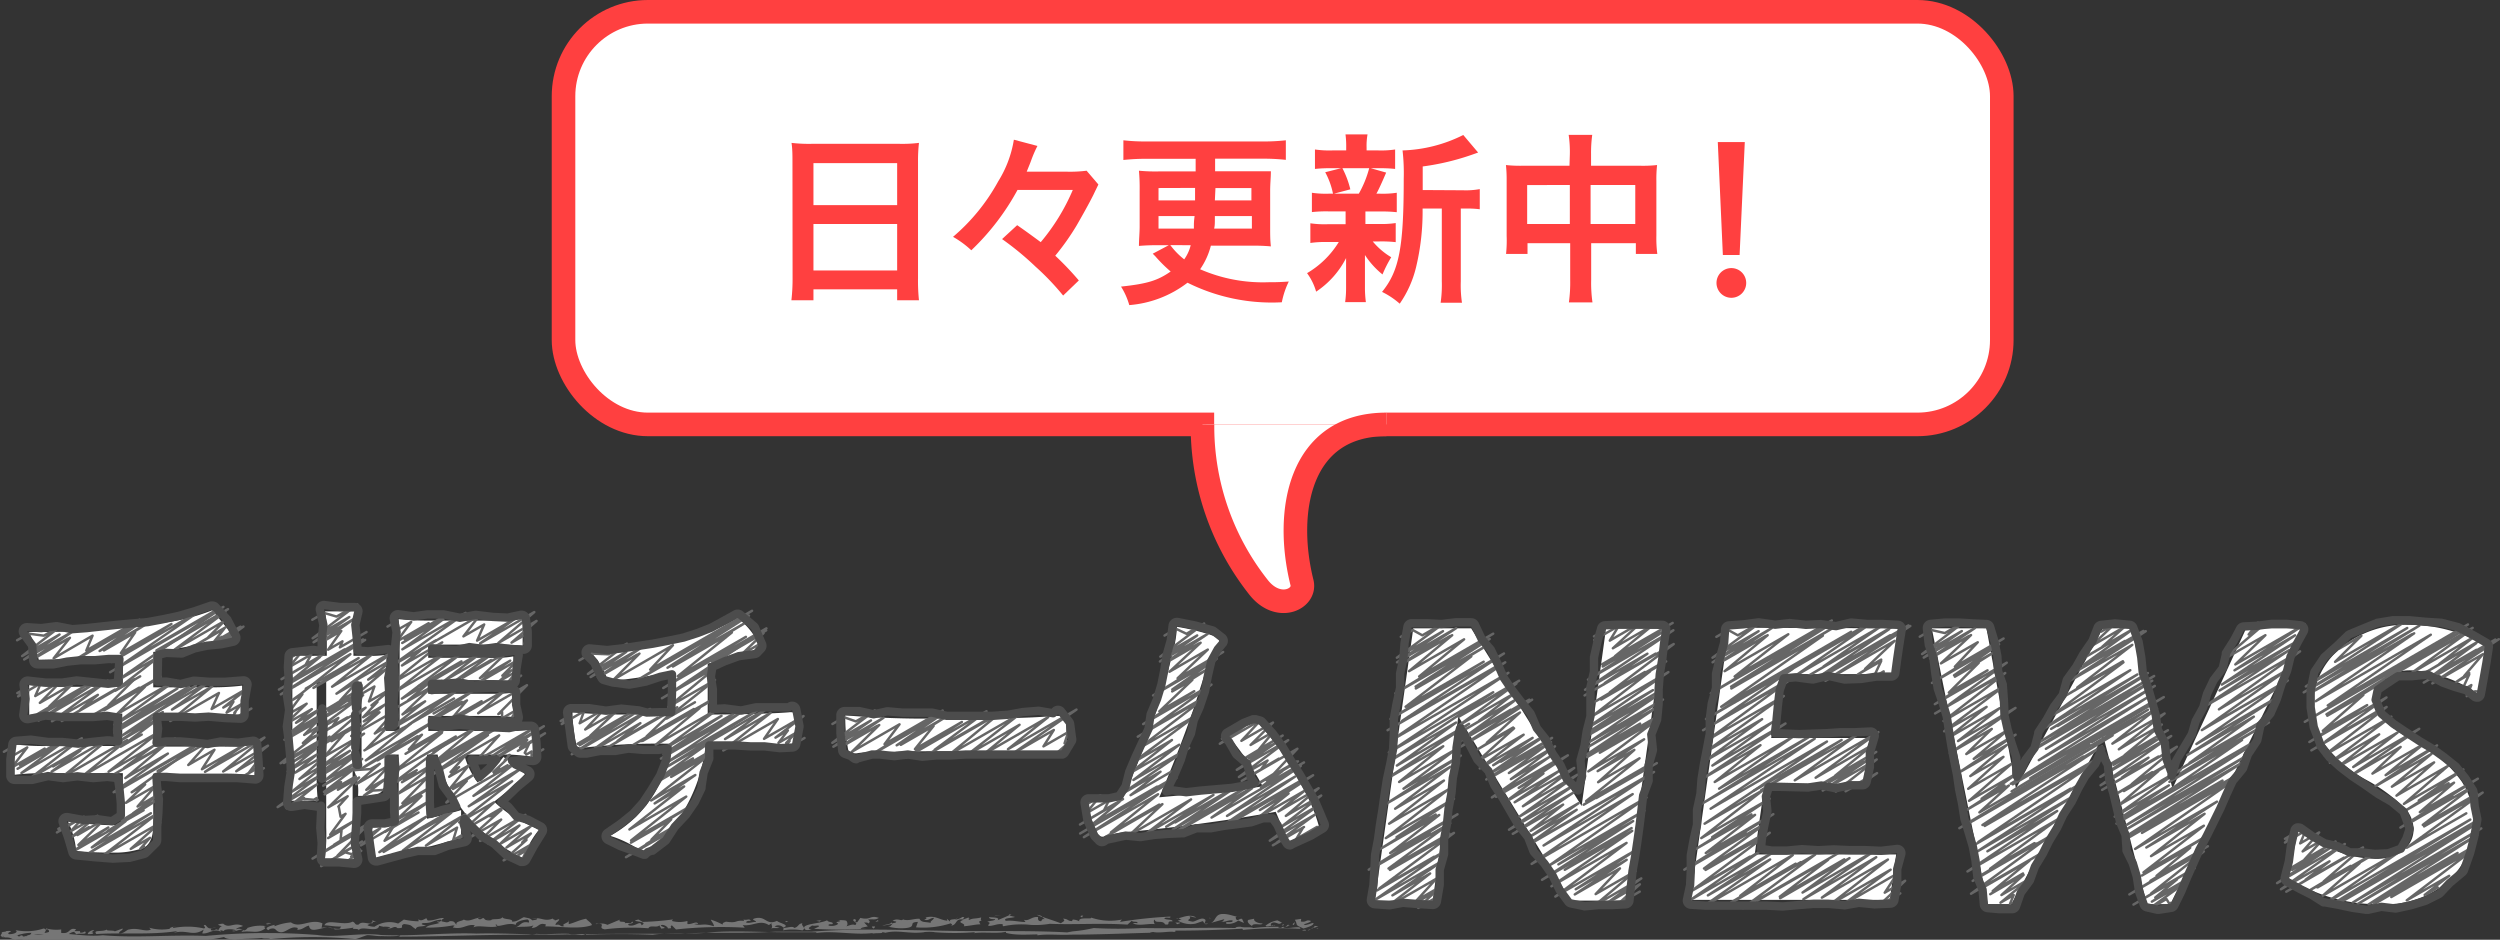<svg xmlns="http://www.w3.org/2000/svg" width="212.06" height="79.71" viewBox="0 0 212.06 79.71"><rect x="0" y="0" width="212.06" height="79.71" fill="#333333" stroke="none"/><defs><style>.cls-1,.cls-7{fill:#fff;}.cls-2,.cls-3,.cls-5{fill:none;}.cls-2{stroke:#666;stroke-width:0.21px;}.cls-2,.cls-3{stroke-linecap:round;stroke-linejoin:round;}.cls-3{stroke:#4c4c4c;stroke-width:0.71px;}.cls-4{fill:#767676;}.cls-5,.cls-7{stroke:#ff4040;stroke-width:2px;}.cls-5{stroke-miterlimit:10;}.cls-6{fill:#ff4040;}</style></defs><title>top_news_title</title><g id="レイヤー_2" data-name="レイヤー 2"><g id="レイヤー_1-2" data-name="レイヤー 1"><path class="cls-1" d="M10.42,55.56c-3.06.28-4.1.33-7.13.4a11.91,11.91,0,0,0-.83-2.35h1a69.65,69.65,0,0,0,10.33-.78A17.06,17.06,0,0,0,18,51.77L19.85,54A59,59,0,0,1,13,55.3v3h4.72a21.62,21.62,0,0,0,2.82-.14v2.54c-.76-.07-1.64-.12-2.8-.12H13v2.75h5.81a20.54,20.54,0,0,0,2.77-.14v2.58a21.54,21.54,0,0,0-2.77-.14H13V70c0,1-.31,1.71-.88,1.94a7.25,7.25,0,0,1-2.58.38c-.69,0-1.73,0-3.08-.14a7.08,7.08,0,0,0-.69-2.49A30.51,30.51,0,0,0,9.54,70c.66,0,.88-.17.88-.69V65.58H4a21.55,21.55,0,0,0-2.77.14V63.14A20.56,20.56,0,0,0,4,63.28h6.37V60.53H5.32c-1,0-2.06,0-2.84.12V58.12a21.59,21.59,0,0,0,2.82.14h5.12Z"/><path class="cls-1" d="M36.22,64v5.45c1.18-.26,1.61-.36,2.89-.73l0,2.32A48.46,48.46,0,0,1,33,72.55c-.24,0-.28,0-1.14.24l-.43-2.58a20,20,0,0,0,2.39-.26V64H32.74v1.64c0,1.47-.38,1.87-1.75,1.87-.19,0-.31,0-.62,0A4.45,4.45,0,0,0,30,65.27a2.25,2.25,0,0,0,.5,0c.14,0,.17,0,.17-.26V57.83h-.76V70.2A17.64,17.64,0,0,0,30,72.88H27.55a16,16,0,0,0,.12-2.7V57.83h-.81v7.79a19.72,19.72,0,0,0,.1,2.3H24.71a23.42,23.42,0,0,0,.09-2.44V57.62c0-.92,0-1.61,0-2.08a12.19,12.19,0,0,0,1.85.09h1.07V54.18a14.31,14.31,0,0,0-.14-2.32h2.54a14,14,0,0,0-.14,2.3v1.47H31.2a9,9,0,0,0,1.61-.09,14.87,14.87,0,0,0-.07,1.94V62H33.9V54.77a17.84,17.84,0,0,0-.09-2.25,23.07,23.07,0,0,0,2.46.12h5.5a16.71,16.71,0,0,0,2.56-.14v2.27a16.36,16.36,0,0,0-2.2-.09H36.32V55.8h5.4a8.69,8.69,0,0,0,1.82-.12v2.11c-.45,0-1.28-.1-1.85-.1H36.32v1.16H41.7a11.53,11.53,0,0,0,1.85-.1v2.08a12.36,12.36,0,0,0-1.82-.1h-5.4V62h6.87a11.2,11.2,0,0,0,2-.12v2.32A19.44,19.44,0,0,0,43.09,64H39.37a7,7,0,0,0,1.14,2.37,13.69,13.69,0,0,0,2.2-2.16l1.82,1.45A21,21,0,0,1,41.91,68a11,11,0,0,0,3.84,2.35,7.31,7.31,0,0,0-1.35,2.44A14,14,0,0,1,41,70.58,11.85,11.85,0,0,1,37.12,64Z"/><path class="cls-1" d="M57.18,60.63c0-.54,0-.88,0-1.75,0-.21,0-.85,0-1.94a51,51,0,0,1-5.24.81.54.54,0,0,1-.52-.4A9.36,9.36,0,0,0,50.69,56s-.19-.24-.57-.69a31.41,31.41,0,0,0,9.17-1.42,13.73,13.73,0,0,0,3.27-1.47,6,6,0,0,1,1.9,2.42c0,.21-.14.31-.45.36a5.79,5.79,0,0,0-1.33.31c-1.23.4-1.45.47-2.65.78,0,.92,0,1.07,0,2.32v2c3.53,0,6.14-.12,6.9-.19a.88.88,0,0,1,.24,0c.31,0,.38.24.38,1.26,0,1.52,0,1.56-.38,1.56l-1.07-.07c-1-.07-2.39-.09-6.23-.09a13.75,13.75,0,0,1-2.06,6,14.72,14.72,0,0,1-2.75,3,.63.63,0,0,1-.36.14c-.21,0-.21,0-1-.47a9.16,9.16,0,0,0-1.94-.85,9.93,9.93,0,0,0,3.79-3.67A11.79,11.79,0,0,0,57,63.09a56.7,56.7,0,0,0-7.32.31l-.43,0c-.21,0-.31-.07-.36-.24a13,13,0,0,1-.33-2.73,54.16,54.16,0,0,0,5.59.17h.66Z"/><path class="cls-1" d="M80.21,60.94c4.34,0,6.83,0,9.22-.21h.31c.71,0,.71,0,.71,1.92,0,1-.07,1.14-.47,1.14h-.1c-1.56-.07-2.44-.07-9.29-.07-2.51,0-3.77,0-5.95.09H74a6.18,6.18,0,0,0-1.33.09c-.12,0-.21,0-.26,0a.43.43,0,0,1-.47-.33,15.23,15.23,0,0,1-.24-2.89A82.87,82.87,0,0,0,80.21,60.94Z"/><path class="cls-1" d="M100.55,67.43c2.82-.24,5.17-.5,6.56-.73a25,25,0,0,0-2.63-3.93.51.51,0,0,1-.14-.33c0-.21.26-.4,1.18-.95a1.54,1.54,0,0,1,.83-.28.56.56,0,0,1,.45.19,24.81,24.81,0,0,1,3.86,5.71A13.53,13.53,0,0,1,111.85,70c0,.21-.24.43-.78.71a5.81,5.81,0,0,1-1.63.62c-.21,0-.36-.14-.47-.47a18.07,18.07,0,0,0-.76-2c-2,.36-3.46.59-4.43.73-3.29.47-4.17.59-8.29,1a5.88,5.88,0,0,0-1.73.38,1,1,0,0,1-.26,0,.49.49,0,0,1-.45-.33A8.09,8.09,0,0,1,92.26,68l.64,0c.5,0,.5,0,2.27-.12l.5-1.11a73,73,0,0,0,3.74-11.14,11.47,11.47,0,0,0,.43-2.46,19,19,0,0,1,2.87.69c.5.17.71.31.71.52s0,.19-.31.5a6,6,0,0,0-.52,1.09c-.09.21-.33,1-1.26,3.89-.71,2.13-2.08,5.69-3,7.77Z"/><path class="cls-1" d="M141.13,53.3l-3.22,23.09h-4.67L123.7,60.76l-2.17,15.63h-4.91l3.26-23.09h4.91l9.37,15.07,2.07-15.07Z"/><path class="cls-1" d="M161.06,53.3l-.54,3.88H151l-.76,5.42h8.35l-.54,3.88h-8.36l-.85,6h12l-.54,3.85H143.39l3.26-23.09Z"/><path class="cls-1" d="M195.5,53.3,184.12,76.69h-2L178.4,62.41l-7.79,14.28h-2L163.86,53.3h4.64L171,66.89l7.37-13.59h2.38l3.53,13.59,6.25-13.59Z"/><path class="cls-1" d="M210.92,54.82l-.68,4.07a11.21,11.21,0,0,0-2.87-1.46,8.8,8.8,0,0,0-2.85-.57,3.66,3.66,0,0,0-2.31.72,2.22,2.22,0,0,0-.93,1.83,2.18,2.18,0,0,0,.52,1.33,15,15,0,0,0,3.29,2.32,10.6,10.6,0,0,1,3.73,3.25,6.35,6.35,0,0,1,1,3.31,6.69,6.69,0,0,1-2.12,5.07,7.94,7.94,0,0,1-5.7,2,13.85,13.85,0,0,1-7.85-2.2l.74-4a13.58,13.58,0,0,0,3.31,1.71,9.74,9.74,0,0,0,3.21.65,3.84,3.84,0,0,0,2.41-.7,2.22,2.22,0,0,0,.91-1.84,2.73,2.73,0,0,0-.59-1.6,14,14,0,0,0-3.37-2.53A11,11,0,0,1,197.09,63a5.76,5.76,0,0,1-.88-3,6.31,6.31,0,0,1,2.31-5,8.56,8.56,0,0,1,5.8-2A12.86,12.86,0,0,1,210.92,54.82Z"/><polyline class="cls-2" points="4.95 70.31 5.41 70.05 5.87 69.94 6.13 69.8 4.83 70.61 7.12 69.28 6 70.51 8.27 69.2 6.09 70.99 7.54 70.16 6.57 70.83 8.88 69.49 6.65 71.67 9.19 70.19 5.99 72.35 10.64 69.67 7.79 71.88 12.8 68.98 7.5 72.39 13.32 69.03 8.69 72.61 13.58 69.79 11.09 72.01 12.72 71.07 11.9 72 12.22 71.81"/><polyline class="cls-2" points="13.37 65.4 17.77 62.86 15.97 64.89 18.19 63.6 17.13 65.25 20.88 63.08 17.39 65.47 22.43 62.56 18.93 65.44 22.73 63.25 20.04 65.42 22.11 64.22 21.14 65.5 22.03 64.99 20.41 65.99 22.1 65.01 22.26 65.23 22.38 65.16"/><polyline class="cls-2" points="0.33 63.77 0.98 63.4 0.94 64.19 2.31 63.4 1.01 65.1 3.79 63.5 1.69 64.88 5.24 62.83 1.82 64.94 4.89 63.17 1.49 65.21 5.04 63.16 1.82 65.57 6.94 62.62 2.59 66 7.94 62.91 4.5 65.01 6.82 63.67 4.38 65.45 9.32 62.6 5.13 66.03 10.79 62.77 7.03 65.81 13.59 62.02 9.21 65.46 13.04 63.25 10.51 65.15 14.85 62.64 9.42 65.83 14.02 63.17 10.63 66 14.24 63.92 9.64 67.2 17.08 62.9 9.81 67.18 16.76 63.16 11.17 67.2 12.31 66.54 10.68 68.1 13.21 66.64 11.67 68.41 13.87 67.14 11.28 68.99 12.76 68.13 10.34 69.58 13.64 67.67 9.14 70.48 12.18 68.73"/><polyline class="cls-2" points="13.3 60.39 17.83 57.77 14.59 60.19 17.99 58.23 14.44 61.16 18.57 58.78 17.95 60.14 21.13 58.3 18.94 60.02 19.8 59.53 19.22 60.45 20.46 59.74 19.88 60.46 19.97 60.41 19.54 61.13 21.32 60.1"/><polyline class="cls-2" points="1.47 58.79 2.29 58.32 1.54 59.07 3.46 57.96 2.99 59.04 5.21 57.76 3.38 59.62 6.14 58.03 4.18 59.93 7.85 57.82 3.2 60.56 6.79 58.48 3.74 60.46 7.7 58.17 3.27 61.12 9.14 57.73 4.41 61.18 8.3 58.94 6.82 60.18 9.75 58.49 5.24 61.16 11.41 57.6 9.19 59.84 11.81 58.33 7.78 60.73 13.55 57.41 8.71 60.26 13.64 57.41 8.84 60.25 12.29 58.26 9.89 60.6 14.91 57.7 9.7 61.48 15.05 58.4 9.86 61.81 16.03 58.24 9.7 62.15 16.62 58.15 10.28 62.44 13.81 60.4 10.16 62.86 13.52 60.92 10.24 63.34 12.02 62.31"/><polyline class="cls-2" points="13.27 55.17 19.34 51.67 13.3 55.26 19.12 51.9 14.72 55.17 19.06 52.66 17.66 54.06 19.4 53.06 15.73 55.23 19.02 53.33 18.19 54.38 18.82 54.02 18.48 54.27 20.4 53.16 17.57 54.94 20.65 53.15 18.61 54.64 19.57 54.09"/><polyline class="cls-2" points="1.45 54.31 2.43 53.75 3.72 53.92 5.25 53.04 1.88 55.65 5.05 53.82 2.05 55.94 6.19 53.55 2.61 55.99 5.75 54.18 3.19 55.69 5.93 54.1 4.55 55.84 7.85 53.92 7.32 55.18 11.84 52.57 5.84 56.3 11.97 52.77 8.45 55.22 12.57 52.84 8.82 55.17 11.46 53.65 10.25 55.4 14.54 52.93 9.46 56.15 16.92 51.84 10.57 56.23 18.24 51.8 9.34 57.02 18.95 51.48 9.89 57.76 13.59 55.63 9.78 58.59 11.89 57.37"/><polyline class="cls-2" points="30.06 65.36 30.12 65.32 31.42 65.24 32.21 64.79 30.21 66.52 33.09 64.86 31.07 67 32.79 66.01 30.87 67.49 31.63 67.06 32.48 67.01 32.99 66.71"/><polyline class="cls-2" points="31.42 70.29 31.53 70.22 31.14 70.9 32.25 70.26 30.61 71.71 33.36 70.12 32.62 71.32 36.15 69.28 32.18 72.28 37.92 68.96 32.54 72.26 38.28 68.94 34.18 72.14 39.47 69.08 36.13 71.73 38.77 70.2 38.44 71.26 39.15 70.86 38.93 71.11 39.15 70.99"/><polyline class="cls-2" points="43.12 64.09 43.23 64.03 42.81 64.5 43.02 64.38 41.85 65.48 42.36 65.19 41.91 65.58 43.06 64.91"/><polyline class="cls-2" points="38.72 64.47 42.34 62.38 40.35 64.58 45.5 61.61 41.75 64.13 46.13 61.6 41.53 64.62 44.72 62.77 44.11 63.42 46.23 62.2 43.93 63.69 44.85 63.16 44.51 63.86 44.55 63.83 44.64 64.01 45.1 63.74 45.09 64.13 46.08 63.56"/><polyline class="cls-2" points="36.76 63.77 40.44 61.65 37.18 64.36 42.01 61.57 36.29 65.15 42.11 61.79 36.55 65.16 41.39 62.36 36.42 65.85 39.48 64.09 38.22 65.49 38.94 65.07 38.1 65.89 39.76 64.93 38.16 66.89 40.14 65.74 38.42 66.93 39.59 66.25 37.86 68.07 43.78 64.66 40.16 67.51 44.3 65.12 39.76 68.39 43.44 66.27 38.95 69.76 41.9 68.06 39.28 70.44 42.49 68.58 40.02 70.02 41.43 69.21 41.59 69.24 42.54 68.69 39.98 70.97 42.51 69.52 40.72 71.33 44.56 69.12 41.42 71.55 44.06 70.02 42.41 71.59 45.04 70.07 42.96 71.89 45.03 70.7 44.3 71.46 44.66 71.25 42.72 72.98 45.24 71.52 43.94 72.55 44.69 72.11 44.36 72.78 44.44 72.72"/><polyline class="cls-2" points="32.02 64.5 35.79 62.32 34.68 63.57 38.45 61.4 34.4 63.94 37.49 62.15 33.25 65.6 38.66 62.47 33.04 66.66 35.35 65.33 34.26 66.09 35.25 65.52 34.1 66.35 36.98 64.69 33.65 67.4 36.37 65.83 34.13 68.14 36.58 66.73 33.24 68.96 35.75 67.52 33.63 69.55 36.63 67.83 32.66 70.56 35.5 68.92"/><polyline class="cls-2" points="36.78 60.52 40.31 58.48 36.42 61.12 39.17 59.53 37.06 60.88 39.61 59.41 38.35 60.92 40.85 59.48 38.6 60.99 42.92 58.5 40.56 60.5 44.7 58.12 42.27 60.57 42.59 60.39 42.59 60.93 43.83 60.21 43.46 60.8 43.55 60.75"/><polyline class="cls-2" points="35.52 58.19 39.14 56.1 36.95 57.53 39.09 56.3 35.72 58.3 40.91 55.3 37.71 57.73 42.23 55.12 38.61 57.75 41.65 55.99 39.25 57.49 43.02 55.31 40.71 57.52 43.28 56.04 40.55 57.93 43.94 55.97 42.61 57.31 43.39 56.86 42.33 57.8 43.91 56.89 42.94 58.04 44.2 57.31"/><polyline class="cls-2" points="36.71 54.5 40.66 52.22 39.31 53.98 41.07 52.97 40.47 54.34 43.76 52.44 40.73 54.57 45.32 51.92 42.27 54.54 45.51 52.67 43.39 54.51 44.89 53.65 44.46 54.61 44.81 54.41"/><polyline class="cls-2" points="32.87 53.15 33.52 52.78 33.55 53.52 34.88 52.76 33.64 54.43 36.36 52.86 34.32 54.21 37.81 52.19 34.45 54.27 37.46 52.53 34.12 54.54 37.61 52.52 34.13 55.08 39.5 51.99 33.19 56.5 36.97 54.32 34.88 55.64 35.64 55.2 34.1 56.45 37.51 54.49 33.1 58.05 37.85 55.31 33.49 58.7 39.08 55.47 34.09 59.26 36.35 57.96 34.62 59.4 37.47 57.76 33.45 60.13 36.55 58.34 34.14 60.6 36.06 59.49 33.14 61.8 38.91 58.47 33.31 61.78 38.58 58.73 34.66 61.47 38.51 59.25"/><polyline class="cls-2" points="30.23 57.68 33.62 55.73 31.23 57.65 32.81 56.73 29.55 59.5 31.76 58.23 31.3 59.5 33.36 58.31 31.51 59.83 32.02 59.54 30.8 60.84 32.68 59.75 30.86 61.19 32.19 60.42 29.79 62.43 33.54 60.27 31.79 62.22 33.05 61.49 31.05 63.55 34.21 61.73 30.91 63.65 34.86 61.37 31.03 64.5 37.26 60.9 30.55 65.27 35.41 62.46"/><polyline class="cls-2" points="25.94 58.41 30.42 55.82 26.59 58.35 31.67 55.42 28.17 58.25 33.65 55.09 28.54 58.84 30.32 57.81 28.84 59.44 30.66 58.39 27.75 60.13 29.51 59.11 27.84 60.29 30.04 59.02 26.65 61.37 30.8 58.97 26.51 62.17 28.7 60.9 28.23 61.56 29.47 60.85 26.53 62.61 31.01 60.03 27.68 62.91 29.86 61.65 27.28 63.22 30.44 61.4 28.1 62.81 30.53 61.41 28.12 62.87 29.18 62.25 27.51 64.18 30.88 62.23 26.95 65.27 29.68 63.69 27.11 65.59 29.95 63.95 26.95 65.94 30.1 64.11 27.53 66.22 30.72 64.38 27.41 66.65 30.43 64.91 27.48 67.17 28.93 66.34 27.54 67.38 30.18 65.86 28.66 66.99 30.46 65.95 27.85 68.48 29.49 67.54 28.7 68.42 28.73 68.41 28.89 69.28 29.31 69.03 28.01 70.79 30.44 69.39 27.83 71.09 28.97 70.43 28.89 71.22 30.97 70.02 28.34 71.65 29.12 71.2 26.51 72.83 30.8 70.36 28.62 72.59 30.71 71.38 27.24 73.47 29.28 72.3 29.82 72.45 30.52 72.05 29.79 72.66 30.64 72.17 29.05 73.36 29.27 73.23"/><polyline class="cls-2" points="24.94 55.52 25.83 55 24.74 55.73 25.7 55.17 24.49 56.61 26.4 55.51 25.93 56.37 27.45 55.49 23.88 57.61 27.14 55.73 24.84 57.62 29.24 55.08 24.98 57.59 30.79 54.24 23.66 58.49 30.97 54.28 23.82 58.9 29.72 55.49 25.58 58.81 25.63 58.78 24.75 59.41 25.65 58.89 24.32 60.66 26.01 59.69 24.15 61.47 26.45 60.15 25.11 61.31 27.25 60.08 25.73 61.03 26.91 60.35 24.47 62.24 27.65 60.4 24.13 62.75 27.42 60.85 24.28 62.72 26.83 61.25 25.8 62.34 27.51 61.36 25.69 63.03 26.77 62.41 23.8 64.74 27.22 62.77 24.08 64.72 27.96 62.48 24.83 64.64 26.83 63.48 24.41 65.43 26.88 64 25.04 65.54 27.87 63.91 25.4 66.08 27.82 64.68 24.73 67.17 27.37 65.64 23.55 68.46 26.89 66.53 24.6 68.37 25.79 67.68 24.31 68.56 25.7 67.76 26.62 67.84 26.87 67.69 26.85 67.9 26.95 67.84"/><polyline class="cls-2" points="26.49 52.57 27.49 51.99 28.55 52.3 30.32 51.28 26.52 54.14 29.63 52.34 26.6 54.48 30.02 52.5 27.08 54.58 28.83 53.56 27.64 54.28 28.95 53.52 27.83 55.11 29.05 54.4 28.83 54.91 31.09 53.61"/><polyline class="cls-2" points="60.21 62.9 65.16 60.04 61.5 62.69 65.36 60.47 61.35 63.66 65.98 60.99 64.81 62.67 68.16 60.74 65.78 62.57 66.83 61.96 66.03 63.02 67.48 62.18 66.68 63.03 66.98 62.85 66.36 63.68 68.24 62.6"/><polyline class="cls-2" points="47.56 61.16 48.37 60.69 47.65 61.42 49.54 60.33 49.17 61.35 51.29 60.13 49.64 61.88 52.2 60.41 50.07 62.41 53.88 60.22 48.98 63.1 52.81 60.88 49.16 63.22 53.72 60.58 48.5 63.98 55.15 60.14 49.88 63.9 54.32 61.34 52.37 62.86 55.79 60.88 50.79 63.84 57.45 59.99 54.85 62.46 58.86 60.14 53.45 63.34 60.6 59.22 54.37 62.87 60.69 59.22 54.51 62.85 59.34 60.07 55.62 63.18 61.06 60.03 56.24 63.58 61.2 60.72 56.29 63.97 62.21 60.55 56.06 64.35 62.81 60.46 56.48 64.73 64.55 60.07 56.27 65.22 60.4 62.83 56.06 65.9 58.78 64.33 55.97 66.2 59.98 63.88 56.93 65.9 60.2 64 55.23 67.9 58.98 65.74 55.53 68.15 58.03 66.71 53.39 70.36 58.21 67.57 53.53 71.29 58.55 68.39 53.52 71.48 56.93 69.51 55.26 71.22 57.92 69.69 54.82 71.59 55.84 71 53.1 72.71 57.28 70.3 55.21 71.92 56.05 71.44"/><polyline class="cls-2" points="60.39 56.13 64.99 53.47 60.52 56.15 64.77 53.7 62.91 55.51 64.61 54.53 64.08 55.15 64.37 54.98"/><polyline class="cls-2" points="49.15 56.01 50.13 55.44 51.62 55.5 53.18 54.6 49.87 57.17 53.13 55.29 50.1 57.43 54.34 54.98 50.72 57.45 54.04 55.53 51.3 57.14 54.24 55.44 52.07 57.63 57.08 54.73 55.15 56.8 63.79 51.81 53.8 57.85 63.53 52.22 56.62 56.64 63.47 52.68 57.08 56.54 62.08 53.65 57.49 57.36 63.27 54.02 56.26 58.36 65.01 53.3 57.38 58.44 60.18 56.82 56.15 59.23 60.85 56.52 56.68 59.97 60.65 57.68 56.55 60.95 58.95 59.57"/><polyline class="cls-2" points="70.61 61.41 71.6 60.84 72.6 61.19 74.21 60.26 70.6 63.01 73.88 61.11 70.69 63.34 74.95 60.88 71.21 63.41 74.41 61.57 71.79 63.11 74.58 61.5 72.27 63.76 76.3 61.44 75.03 63.12 79.96 60.27 73.52 64.26 80 60.52 76.06 63.22 80.4 60.71 76.41 63.18 79.19 61.58 77.61 63.54 81.59 61.24 76.89 64.25 83.68 60.33 79.28 63.6 84.04 60.85 78.18 64.31 84.85 60.46 80.54 64 86.52 60.55 81.99 64.07 86.48 61.48 83.44 63.98 88.91 60.83 85.5 63.55 91.31 60.19 85.78 64.01 89.39 61.92 88.51 63.31 90.61 62.1 90.3 63.05 91.16 62.56 89.61 63.9 90.28 63.51 90.07 63.72 90.29 63.59"/><polyline class="cls-2" points="103.65 62.66 105.77 61.44 103.47 63.09 106.95 61.07 105.3 62.84 107.98 61.29 106.08 63.19 108.02 62.07 106.79 63.56 108.8 62.39 105.72 64.23 107.68 63.1 105.93 64.33 108.32 62.95 104.91 65.3 109.27 62.78 105.09 65.91 107.52 64.51 107 65.21 108.48 64.35 105.33 66.24 110.05 63.51 108.05 65.63 108.22 65.53 106.54 66.58 109.99 64.59 107.39 66.15 110.1 64.58 107.43 66.19 108.78 65.41 106.96 66.77 110.61 64.67"/><polyline class="cls-2" points="92.45 67.98 93.34 67.46 92.26 68.18 93.23 67.63 92.1 69.01 94.07 67.88 93.66 68.7 95.26 67.78 91.61 69.94 94.96 68.01 92.73 69.86 98.16 66.72 92.89 69.82 99.69 65.9 91.62 70.7 99.78 65.99 91.94 71.01 98.23 67.37 94.23 70.61 98.33 68.25 93.72 71.03 98.6 68.21 95.81 70.83 101.03 67.81 97.12 70.78 102.93 67.43 98.92 70.13 104.58 66.87 99.69 69.76 104.4 67.05 99.48 70.37 106.18 66.5 99.83 70.48 106.67 66.53 100.11 70.38 106.21 66.86 102.77 69.35 110.34 64.97 104.08 69.21 109.86 65.87 103.64 70.08 110.57 66.08 104.27 69.87 111.38 65.76 106.87 68.71 109.3 67.31 106.78 69.31 110.68 67.06 108.44 68.83 111.85 66.86 109.07 69.21 112.07 67.48 108.66 70.15 111.86 68.3 107.71 71.31 111.57 69.08 108.3 71.48 110.61 70.15 107.97 71.7 110.52 70.22 109.96 71.16 111.72 70.14 110.43 71.02 111.24 70.55"/><polyline class="cls-2" points="98.78 53.91 99.76 53.34 100.64 53.76 102.14 52.89 98.42 55.7 101.55 53.9 98.39 56.11 102.44 53.77 98.75 56.27 101.69 54.58 99.31 55.98 101.84 54.52 99.2 56.98 102.45 55.1 99.89 57.53 103.75 55.3 97.81 58.99 103.2 55.88 99.44 58.48 102.7 56.6 99.43 58.65 101.14 57.67 98.34 60.34 101.3 58.63 96.97 61.42 102.76 58.07 97.78 61.68 101.56 59.49 96.51 62.49 102.19 59.21 96.58 63.5 101.53 60.64 96.04 64.72 99.41 62.77 95.8 65.61 100.03 63.17 96.14 66.16 100.87 63.44 94.98 67.45 98.44 65.46 95.9 67.45 99.36 65.45"/><polyline class="cls-2" points="135.21 53.98 136.06 53.49 135.23 54.29 137.31 53.09 136.55 54.34 139.19 52.81 136.81 54.99 140.17 53.05 136.99 55.66 141.88 52.84 135.89 56.35 140.74 53.55 135.95 56.54 141.24 53.48 134.7 57.65 141.94 53.46 134.45 58.51 139.74 55.45 136.12 57.94 140.44 55.44 134.41 58.99 141.97 54.63 136.55 58.72 139.53 57 135 59.69 141.25 56.08 135.81 59.28 141.33 56.1 135.82 59.34 139.97 56.95 135.07 60.74 141.52 57.01 134.4 61.89 140.21 58.54 134.49 62.25 140.41 58.83 134.29 62.62 140.53 59.02 134.78 62.96 141.06 59.34 134.61 63.42 140.71 59.89 134.6 63.99 139.12 61.38 134.62 64.22 140.34 60.92 135.7 63.85 140.58 61.03 134.73 65.43 139.46 62.71 135.52 65.41 138.63 63.61 135.56 66.35 139.07 64.32 134.54 67.95 140.04 64.77 134.33 68.26 138.55 65.83 135.41 67.69 140.54 64.73"/><polyline class="cls-2" points="123.89 60.61 128.86 57.74 123.73 60.8 128.63 57.98 123.76 61.52 128.5 58.78 125.47 61.13 128.79 59.22 123.44 62.36 128.4 59.49 124.65 62.22 128.15 60.2 124.81 62.18 129.72 59.35 123.56 63.05 129.96 59.35 123.94 63.32 128.93 60.44 126.12 63 128.35 61.71 125.34 63.56 128.43 61.78 125.37 64.55 129.24 62.32 125.52 65.18 130 62.59 126.66 64.91 130.99 62.41 127.31 64.61 130.68 62.66 126.26 65.69 131.65 62.59 126.07 66.12 131.56 62.95 126.24 66.08 130.99 63.34 127.99 65.57 131.9 63.31 128.16 66.09 131.44 64.2 126.55 67.64 132.18 64.4 126.9 67.59 132.99 64.07 128.82 66.83 130.92 65.61 127.63 68.06 132.32 65.35 128.48 68.05 133.53 65.14 129.18 68.39 133.81 65.71 128.86 69.28 133.69 66.49 128 70.38 133.48 67.22 128.65 70.52 132.59 68.25 128.32 70.73 132.5 68.32 129.83 70.48 133.9 68.13 129.75 70.99 133.74 68.69 129.69 71.6 140.3 65.48 129.8 71.59 140.03 65.68 130.93 71.72 138.49 67.36 129.92 73.28 139.66 67.65 131.4 73.42 139.48 68.76 132.19 73.32 138.53 69.65 130.8 74.63 138.4 70.24 132.73 73.78 138.45 70.48 131.6 75.18 137.97 71.5 131.93 76.05 138.84 72.06 133.66 75.43 137.98 72.93 133.58 75.87 137.41 73.66 135.35 75.84 138.73 73.89 135.28 76.79 139.22 74.51 136.21 76.67 139.1 75.01 137.2 76.72 139.09 75.63"/><polyline class="cls-2" points="118.82 54.02 119.83 53.44 120.65 53.89 122.64 52.74 118.49 55.79 122.4 53.54 118.5 56.18 123.52 53.28 118.92 56.31 123 53.95 119.48 56.01 123.18 53.88 119.52 56.93 124.19 54.23 120.38 57.38 126.66 53.75 118.36 58.81 126.36 54.2 120.08 58.24 126.22 54.7 120.1 58.4 124.8 55.68 119.23 59.95 125.85 56.13 117.95 60.99 127.57 55.43 118.94 61.14 126.97 56.5 117.7 61.94 127.68 56.18 118.07 62.77 127.95 57.07 117.81 63.83 126.66 58.72 117.84 64.57 123.51 61.29 118.49 64.94 124.61 61.4 117.59 66.08 122.42 63.3 118.68 66.33 123.48 63.56 119.05 66.9 123.91 64.09 117.57 68.19 123.03 65.04 118.34 68.6 122.48 66.21 117.83 69.87 122.83 66.98 117.55 71.09 123.33 67.75 118.46 71.01 121.78 69.09 117.03 72.04 122.08 69.13 117.92 72.36 123.63 69.07 116.1 73.77 121.38 70.72 116.65 73.51 123.01 69.83 117.78 73.67 122.93 70.7 117.9 73.79 123.33 70.65 117.01 75.35 121.65 72.67 116.8 75.53 122.47 72.25 116.6 76.35 122.48 72.95 118.11 75.95 121.31 74.09 117.58 76.99 121.83 74.54 120.17 76.37 121.65 75.52 120.09 76.53 120.64 76.21 119.66 76.83 121.76 75.62 120.3 77.01 121.83 76.13"/><polyline class="cls-2" points="148.77 67.07 156.21 62.77 149.39 67.03 157.45 62.37 152.24 66.19 159.33 62.1 154.01 65.97 158.91 63.14 155.66 65.8 159.15 63.78 154.66 66.43 157.99 64.51 155.13 66.38 158.48 64.44 154.61 67.06 159.19 64.42 155.72 67.14 156.99 66.41 157.57 66.46 158.09 66.17 156.55 67.12 159.22 65.58 157.94 66.46 158.06 66.4"/><polyline class="cls-2" points="151.27 57.08 158.79 52.73 151.23 57.2 158.68 52.89 152.21 57.37 159.5 53.16 154.68 56.53 160.54 53.15 152.71 57.72 160.23 53.38 154.65 57.17 160.34 53.88 154.89 57.09 161.88 53.05 153.82 57.84 162.04 53.1 154.84 57.75 160.71 54.36 158.21 56.73 159.57 55.95 157.59 57.21 159.57 56.07 158.92 57.45 159.78 56.95 159.73 57.55 160.14 57.31"/><polyline class="cls-2" points="145.59 54.02 146.6 53.44 147.41 53.89 149.4 52.74 145.26 55.79 149.17 53.54 145.27 56.18 150.28 53.28 145.68 56.31 149.77 53.95 146.25 56.01 149.94 53.88 146.29 56.93 151.69 53.8 147.14 57.38 155.38 52.63 145.12 58.81 155.42 52.87 146.84 58.24 155.83 53.06 146.86 58.4 154.62 53.92 146 59.95 157.02 53.59 144.71 60.99 152.04 56.75 145.71 61.14 151.01 58.07 144.46 61.94 151.67 57.78 144.83 62.77 151.31 59.04 144.58 63.83 149.47 61 144.6 64.57 150.34 61.26 145.25 64.94 151.45 61.37 144.36 66.08 149.33 63.21 145.45 66.33 152.06 62.51 145.82 66.9 153.97 62.19 144.34 68.19 153.93 62.66 145.1 68.6 154.97 62.9 144.59 69.87 149.62 66.97 144.31 71.09 150.11 67.75 145.23 71.01 148.56 69.08 143.8 72.04 148.87 69.12 144.69 72.36 150.42 69.06 142.87 73.77 148.16 70.71 143.42 73.51 149.8 69.82 144.54 73.67 149.72 70.69 144.67 73.79 150.12 70.64 143.78 75.35 148.44 72.66 143.57 75.53 149.26 72.24 143.37 76.35 150.44 72.27 144.87 75.95 150.15 72.9 144.33 77 152.07 72.53 147.62 75.98 152.32 73.26 146.83 76.55 152.75 73.13 146.4 76.85 153.98 72.48 147.84 77.03 155.89 72.39 149.07 76.39 155.07 72.93 150.97 76.06 156.44 72.89 151 76.19 156.88 72.79 152.9 75.71 158.94 72.22 152.97 76.28 159.15 72.71 154.54 76.14 160.14 72.91 155.24 76.73 160.37 73.77 156.2 76.83 160.93 74.1 159.87 75.72 161.6 74.71 159.34 76.85 161.19 75.78"/><polyline class="cls-2" points="190.74 53.27 191.53 52.82 190.74 53.82 191.68 53.27 188.49 56 192.16 53.88 189.61 56.36 195.5 52.96 189.54 56.86 194.68 53.89 188.46 58.07 194.93 54.34 188.27 58.57 194.18 55.15 186.81 60.04 195.1 55.25 188.22 60.17 193.97 56.84 186.91 61.83 193.45 58.05 186.77 61.93 194.06 57.72 186.31 63.11 193.37 59.03 185.53 64.05 191.18 60.79 185.72 64.71 192.47 60.82 185.11 65.13 192.52 60.85 184.91 65.64 192.46 61.28 184.02 66.32 190.18 62.77 183.72 67.24 190.81 63.15"/><polyline class="cls-2" points="177.42 62.96 182.2 60.2 177.55 63.21 182.96 60.09 179.18 63.08 183.61 60.52 179.73 63.56 183.37 61.46 180.21 64.06 183.89 61.94 179.12 64.74 182.75 62.65 179.27 64.88 183.33 62.53 178.16 65.9 184.17 62.43 178.18 66.61 182.24 64.27 180 65.95 183.09 64.17 178.31 67 184.65 63.34 180.82 66.51 182.56 65.5 179.29 67.47 184.32 64.57 180.13 67.05 184.42 64.57 180.16 67.1 183.08 65.41 179.76 68.28 185 65.26 179.38 69.27 183.97 66.62 179.63 69.54 184.33 66.83 179.53 69.86 190.74 63.38 180.24 70.06 190.94 63.89 180.21 70.44 190.41 64.56 180.41 70.89 188.52 66.21 180.52 71.07 189.61 65.82 181.69 70.65 189.71 66.02 181.11 72.01 188.05 68 182.06 71.89 187 69.03 182.46 72.62 186.94 70.04 181.82 74 187.38 70.79 181.68 74.27 185.78 71.91 182.93 74.29 187.28 71.78 182.41 74.71 185.35 73.01 180.62 75.87 186.94 72.22 182.48 75.77 186.16 73.64 180.97 76.73 184.66 74.6 182.82 76.13 185.55 74.56 182.53 76.48 185.51 74.77 182.17 77.18 183.77 76.26 184.01 76.66 184.16 76.58"/><polyline class="cls-2" points="178.52 53.32 179.48 52.76 178.23 53.58 179.38 52.92 177.35 54.83 180.21 53.17 178.32 54.86 181.03 53.3 176.22 56.12 180.63 53.58 176.74 56.39 180.24 54.37 176.83 56.39 181.81 53.52 175.4 57.36 182.01 53.54 175.17 57.98 180.87 54.7 176.2 58.32 180.07 56.09 175.28 58.97 180.12 56.18 174.06 60.69 180.7 56.85 173.33 61.82 181.3 57.21 173.98 61.83 182.19 57.09 174.54 61.58 181.87 57.35 172.9 63.01 182.72 57.34 172.31 63.66 182.56 57.74 172.41 63.67 181.98 58.14 173.54 63.52 182.78 58.18 172.94 64.48 182.17 59.15 170.56 66.48 182.76 59.43 170.73 66.53 183.54 59.13 172.22 66.01 177.23 63.12 170.63 67.13 178.22 62.75"/><polyline class="cls-2" points="162.84 54.01 163.83 53.44 164.97 53.7 166.64 52.73 163.04 55.48 166.41 53.53 163.18 55.78 167.53 53.27 163.72 55.85 167.02 53.94 164.29 55.54 167.19 53.87 164.64 56.27 167.76 54.48 165.82 56.55 169.95 54.16 163.88 57.93 169.57 54.65 165.75 57.28 169.31 55.22 165.82 57.4 167.84 56.23 165.31 58.75 168.59 56.86 164.12 59.73 170.22 56.21 165.36 59.74 169.41 57.4 164.14 60.52 170.09 57.09 164.86 61.16 170.06 58.15 164.91 62.03 168.51 59.96 165.19 62.63 169.62 60.07 166.09 62.86 170.96 60.05 165.4 63.88 168.95 61.83 166.79 63.96 170.29 61.94 167.42 64.37 170.97 62.32 166.09 65.58 170.23 63.19 167.13 65.83 169.94 64.2 166.95 66.91 170.61 64.8 167.02 67.93 171.44 65.38 168.09 67.75 170.03 66.63 166.73 68.75 170.4 66.63 167.9 68.91 179.2 62.38 166.2 70.25 176.72 64.17 166.76 69.97 178.31 63.31 168.16 69.98 177.7 64.47 168.35 70.06 177.99 64.49 167.81 71.42 175.63 66.9 167.62 71.59 176.42 66.51 167.65 72.27 175.97 67.47 168.58 72.21 174.5 68.79 166.89 73.92 174.54 69.5 168.81 73.69 172.57 71.52 167.84 74.36 172.72 71.55 167.33 74.72 173.8 70.98 167.19 75.81 173.15 72.37 168.32 75.22 172.15 73.01 169.03 75.58 171.6 74.09 168.82 75.85 171.65 74.21 169.77 75.92 172.16 74.54 169.69 76.57 170.81 75.92 170.5 76.66 170.66 76.57"/><polyline class="cls-2" points="193.82 71.15 194.61 70.69 193.82 71.47 195.57 70.46 195.11 71.54 196.72 70.61 195.32 72.22 196.99 71.25 195.47 72.91 198.11 71.38 194.36 73.6 197.01 72.08 194.42 73.79 197.76 71.86 193.15 74.91 198.9 71.59 193.48 75.43 197.6 73.06 195.57 74.62 198.82 72.75 193.93 75.64 200.44 71.88 197.1 74.77 199.39 73.45 195.63 75.69 201.24 72.46 196.51 75.25 201.42 72.42 196.59 75.27 200.16 73.21 197.01 75.99 203.72 72.11 197.35 76.56 209.54 69.52 197.99 76.6 209.81 69.78 198.12 76.78 209.93 69.96 199.57 76.56 210.47 70.27 199.99 76.68 210.13 70.83 200.92 76.71 208.46 72.35 201.35 76.71 209.58 71.95 202.84 76.09 209.72 72.12 204.15 76.37 207.75 74.29 205.67 75.91 206.78 75.28 205.81 75.87 206.54 75.44"/><polyline class="cls-2" points="203.43 56.9 209.74 53.26 203.44 56.99 209.57 53.45 204.6 57.06 209.81 54.05 206.91 56.32 210.39 54.31 204.92 57.52 210.03 54.57 206.54 57.15 210.06 55.12 206.74 57.09 211.66 54.25 205.59 57.9 211.96 54.22 206.32 57.97 210.61 55.49 209.02 57.34 209.45 57.09 208.31 57.87 209.45 57.21 208.81 58.59 209.63 58.11 209.24 59.05 209.94 58.64 210.49 58.67 210.69 58.55"/><polyline class="cls-2" points="198.44 55.01 200.3 53.93 198.07 56.14 204.28 52.55 195.59 58.23 204.19 53.27 195.41 58.73 205.22 53.07 195.82 58.86 204.61 53.79 196.39 58.56 204.78 53.72 196.43 59.48 206.19 53.84 197.45 59.84 209.34 52.97 195.5 61.23 209.23 53.3 197.34 60.59 202.25 57.76 197.41 60.71 200.47 58.95 197.03 61.99 200.79 59.81 195.89 62.94 202.43 59.16 197.26 62.88 201.74 60.29 196.06 63.65 202.44 59.97 197.17 64.06 202.84 60.79 197.63 64.7 201.81 62.29 198.3 65.07 203.38 62.13 199.61 65.06 205.21 61.82 199.31 65.86 203.63 63.36 201.24 65.62 205.54 63.14 202.36 65.75 206.72 63.23 201.31 66.8 206.26 63.94 202.89 66.73 206.47 64.67 203.28 67.49 207.66 64.96 203.91 68.19 208.95 65.27 205.17 67.9 207.7 66.44 203.9 68.84 208.16 66.39 205.26 68.89 210.18 66.05 203.61 70.2 208.1 67.6 204.18 69.93 209.76 66.7 205.51 69.97 210.09 67.33 205.62 70.1 210.59 67.23 204.15 71.91 209.2 68.99"/><path class="cls-3" d="M8,72.71l-1.54-.15a.35.35,0,0,1-.31-.25l-.36-1.23-.46-1.3a.35.35,0,0,1,.33-.47h.06l1.38.25,1.2-.07,1.19.17.76-.49,0-1.05-.12-1.24L10,66,9.1,65.9,7.91,66l-1.35-.15L5.34,66l-1.27-.17-1.32.32-1.52,0a.35.35,0,0,1-.35-.35V64.43l.17-1.29a.35.35,0,0,1,.32-.3l1.25-.1,1.46.2H5.32l1.31.14,1.19-.15,1.28-.13.92.08-.09-.95L10,60.86l-.92-.14-1.19.1-1.29,0-1.28,0-1.46-.12L2.39,61H2.33a.35.35,0,0,1-.35-.4l.18-1.32L2,58.12a.35.35,0,0,1,.35-.39l1.54.17,1.39,0,1.22-.18L9.17,58,10,57.9l.13-2-.94,0L8.06,56,6.86,56l-1.16.12-1.15.23-1.38,0a.35.35,0,0,1-.35-.33l-.09-1.27L2,53.75a.35.35,0,0,1,.29-.55l1.2.08,1.27-.16h.07l1.3.25,1.21-.09,1.28-.14L9.93,53l1.29-.12,1.3-.11,1.24-.23,1.41-.3,1.37-.4,1.36-.47.12,0a.35.35,0,0,1,.26.11l1,1.07L20,53.92a.35.35,0,0,1-.24.52l-1,.21-1.2.12L16.5,55l-1.06.43-.13,0-1.21-.05-.69.17-.05,2.27.77,0,1.18.2,1.11-.28h.09l1.21.09h1.39l1.53-.12a.35.35,0,0,1,.35.42l-.24,1.31v1.17a.35.35,0,0,1-.35.35l-1.29-.05-1.42-.12-1.13.07-1.22-.06-1.15,0-.89,0,.11,1L13.28,63l.81-.11,1.22,0,1.18.1,1.12.12,1.11-.21L20.2,63l1.27-.17a.35.35,0,0,1,.35.33l.1,1.26L22,65.74a.35.35,0,0,1-.35.38L20.15,66l-1.37,0-1.16,0H16.46L15.3,66l-1.19-.1-.84,0,.05.82.16,1.08-.05,1.19-.1,1.13v1.14a.35.35,0,0,1-.1.25l-.84.83a.35.35,0,0,1-.14.09L11,72.76l-1.43.07Z"/><path class="cls-3" d="M28.76,73.15H27.57a.35.35,0,0,1-.35-.37l.07-1.26-.12-1.3.06-1.28v-.6h0a.35.35,0,0,1-.23.09h0l-1.17-.16-1.07.17h-.05a.35.35,0,0,1-.35-.38l.11-1.36.2-1.25-.05-1.24-.12-1.29-.17-1.29.2-1.41L24.34,59l.15-1.39-.07-1,.06-.95a.35.35,0,0,1,.31-.33l1.78-.2.72.09v-1L27.43,53l-.29-1.25a.35.35,0,0,1,.34-.43l1.35.17h1.22a.35.35,0,0,1,.34.44L30.14,53l.12,1.1.08,1.09.88.06,1.69-.19a.35.35,0,0,1,.35.39l-.13,1.07-.2,1L33,58.56l0,1.14,0,1.13-.06.81.45-.09.11-.83-.13-1.11.11-1.27V57.17L33.39,56l.25-2.37-.23-1.11a.35.35,0,0,1,.35-.42l1.32.18,1.14-.16,1.42,0,1.37.28,1.31-.24h.06l1.42.17,1.27.06,1.11-.24h.07a.35.35,0,0,1,.35.3l.16,1.11,0,1.21a.35.35,0,0,1-.35.34l-1.16-.06-1.14-.16L41,55.05l-1.18-.16-1.1.25-1.26-.05L36.67,55l0,.35,1,0,1.33,0,1.37,0,1.37.12,1.9-.27h0a.35.35,0,0,1,.35.41l-.18,1.12-.06,1a.35.35,0,0,1-.35.33l-1.77,0-1.35.08h-.08L39,57.89,37.7,58H36.63l0,.54,1-.14,1.39,0,1.36,0,1.32-.07,1.75.1a.35.35,0,0,1,.33.35v1l.22,1a.35.35,0,0,1-.35.42l-1.94,0H40.37L39,60.94l-1.28.28h-.08l-1-.13,0,.44,1,.1L39,61.48l1.45.12,1.37.1,1.37.06.92-.2.92,0a.35.35,0,0,1,.35.32L45.51,63l.06,1.18a.35.35,0,0,1-.35.37l-1.1-.08-.68.07.29.31,1.06.5a.35.35,0,0,1,.07.59l-1,.83-.82.8-.51.46.52.34.08.07.68.82,1,.28,1.06.56a.35.35,0,0,1,.13.5l-.73,1.18-.63,1.15a.35.35,0,0,1-.31.18l-.14,0L43,72.56l-.1-.07-1-.93-1.11-.66-1-1-.39-.43-.08.39L39.66,71a.35.35,0,0,1-.27.44l-1.39.3-1.14.44-.13,0h-1.3l-1.16.27L32,73.07H31.9a.35.35,0,0,1-.35-.3l-.18-1.25-.17-1.27a.35.35,0,0,1,.35-.4h1.07l.87-.17-.06-.89v-1.2l-.11-1.15a.33.33,0,0,1,0-.1l.23-1.13-.08-.83-.51,0,0,1.33-.13,1.59a.35.35,0,0,1-.3.32l-2.24.34,0,1-.2,2.56.29,1.32a.35.35,0,0,1-.34.43Zm7.7-7.76v1.36l0,1.37.05.92,1.06-.35,1.13-.26-.35-.73-.74-1a.34.34,0,0,1-.06-.13l-.31-1.26-.38-.89-.37-.06Zm-9.19-4.94.09,1.25,0,1.33-.07,1.31-.06,1.3.06.41v-.8l0-1.24.1-1.26.06-1.22-.11-1.19,0-.25Zm13,4.61.37.87.85-.75.61-.74-.28,0-1.19.06L40,64.42ZM30.14,64l.13.87h.11l-.24-1Zm0-2.47,0,1.2,0,.69.06-.82,0-1.19-.07-.8Zm0-2.46.06,1L30.42,59v-.82h-.19Z"/><path class="cls-3" d="M54.72,72.5l-.12,0-1-.38-1-.36-1.05-.52a.35.35,0,0,1,0-.61l1.14-.79,1-.81.85-.94L55.26,67,56,65.77l.52-1.33.11-.94-.78.11-1.28,0L53.3,63.5l-1.13.2-1.29,0-1.12.22-.51,0a.35.35,0,0,1-.23-.08l-.4-.34a.35.35,0,0,1-.12-.22l-.18-1.36-.21-1.45a.35.35,0,0,1,.35-.4l1.51,0,1.43.21,1.31-.17,1.48.15.67.18L56,60.41h.93L57,58.86v-1l0-.66-1,.21-1.24.41-1.35.25h-.06l-1.38-.18-.73-.2a.35.35,0,0,1-.23-.21L50.4,56.2l-.66-.65A.35.35,0,0,1,50,55l1.5.14L52.76,55l2.62-.4,1.3-.25,1.3-.27,1.24-.4,1.1-.43,1-.55,1.05-.58a.35.35,0,0,1,.4,0l1.19,1a.35.35,0,0,1,.09.13l.59,1.39a.35.35,0,0,1-.07.38l-.33.35a.36.36,0,0,1-.21.11l-1.37.18-1.23.45-1,.46-.13.82.17,1.11,0,1.06,0,.58,1-.05,1.39.18L64.11,60l1.48,0,1.27,0,.17-.09a.35.35,0,0,1,.51.25l.27,1.39a.36.36,0,0,1,0,.13l-.27,1.44a.35.35,0,0,1-.33.29l-1.07.05-1.3-.15-1.19,0-1.28-.08-1.21,0-1,0,0,1a.36.36,0,0,1,0,.12l-.48,1.2-.18,1.21a.36.36,0,0,1,0,.1l-.56,1.16-.76,1.11-.94,1-.72,1.11a.36.36,0,0,1-.08.09l-1.09.83-.09,0-.31.12Z"/><path class="cls-3" d="M72.64,64.4a.35.35,0,0,1-.21-.07l-.28-.21-.49-.18a.35.35,0,0,1-.22-.29l-.15-1.46,0-1.51a.35.35,0,0,1,.35-.36l1.26,0,1.2.27,1.15-.25h.07l1.25.11,1.21,0L79,60.45h.08l1.23.27,1.24,0h1.33l1.32,0,1.29-.09,1.27-.23,1.34-.11,1.23.21.17-.18a.35.35,0,0,1,.26-.11h0a.35.35,0,0,1,.26.14l.68.88a.35.35,0,0,1,.07.17l.16,1.21a.35.35,0,0,1,0,.23l-.6,1a.35.35,0,0,1-.21.16l-.17,0H88.56L85.9,64l-1.33,0L81.93,64l-1.33.08H79.39l-1.15.11L77,64l-1.13.14L74.61,64l-.63,0-1.24.33Z"/><path class="cls-3" d="M109.43,71.71a.35.35,0,0,1-.29-.16L108.8,71l-.43-1-.42-.59-.82,0-1,.34-1.18.16-1.11.14-1.16.21-1.21,0-1.08.42-.11,0-1.19.05-1.18.09L96.75,71h-.06l-1.2-.12-1.63.35-.15.11a.35.35,0,0,1-.47,0l-.36-.37a.35.35,0,0,1-.07-.1l-.57-1.3L92,68.13a.35.35,0,0,1,.35-.41l1.72,0,.87-.2.54-.83.31-1.23.53-1.25,1.1-2.39.18-1.22.54-1.29.37-1.22.25-1.25.2-1.28.35-1.24.16-1.25a.35.35,0,0,1,.35-.31h.07l1.5.3,1.45.41a.36.36,0,0,1,.12.06l.73.57a.35.35,0,0,1,0,.51l-.39.46-.55,1-.29,1.24-.25,1.33L101.75,60l-.5,1.11-.23,1.1-.54,1.16-.33,1.1-.48,1.14-.74,1.52.42-.09h.12l1.15.16,1.23-.14,2.65-.23,1.27-.23.66-.18-.34-.48a.36.36,0,0,1,0-.1l-.33-1.08-.85-.73a.36.36,0,0,1-.08-.1l-.58-1-.24-.26a.35.35,0,0,1,.09-.54l1.39-.81.8-.31.13,0h.09l.39.11a.36.36,0,0,1,.17.11l.9,1,.83,1.13.73,1.2.74,1.16.7,1.21.53.92.43,1,.42,1a.35.35,0,0,1-.14.43l-1,.6-1.62.74A.35.35,0,0,1,109.43,71.71Z"/><path class="cls-3" d="M134.35,76.86l-1.11-.23a.35.35,0,0,1-.21-.14l-.74-1-.6-1.24-.69-1-.86-.95a.33.33,0,0,1-.07-.11L129.61,71l-.8-1-1.34-2.31-.71-1.07-.51-1.23-.89-.91-.06-.08-.61-1.17-.64-1.13-.2-.32-.11.38-.19,1.26-.05,1.28L123.23,66l-.11,1.27-.25,1.33-.13,1.28-.25,1.32v1.26l-.37,1.32,0,1.28-.24,1.41a.35.35,0,0,1-.35.29l-1.29-.08L119,76.58l-1.13.21-1.26-.09a.35.35,0,0,1-.32-.41l.21-1.22.08-1.26.06-1.29.25-1.32.17-1.26.21-1.29.18-1.28.2-1.29.28-1.29.24-1.26.06-1.25,0-1.29.24-1.34.29-1.28V57.14l.29-1.34.09-1.25.25-1.39a.35.35,0,0,1,.35-.29l1.31,0,1.23.06,1.17-.14h1.34a.35.35,0,0,1,.32.2l.57,1.21.77.9.59,1.22.52,1.18.68,1,.76,1,.81,1,.05.09.5,1.18.74.92.58,1.22.69,1,.53,1.17.89.87a.34.34,0,0,1,.07.1v0l.34-1.22-.13-1.23a.34.34,0,0,1,0-.13l.34-1.23.18-1.21.32-1.27v-1.2l0-1.28.3-1.31,0-1.21.29-1.31.32-1.15a.35.35,0,0,1,.32-.26l1.11-.05,1.23,0,1.23,0L141,53a.35.35,0,0,1,.33.41l-.18,1.18L141,55.9l-.21,1.28-.1,1.27,0,1.27-.13,1.33-.49,1.25.13,1.24a.34.34,0,0,1,0,.13l-.36,1.25,0,1.21a.34.34,0,0,1,0,.11l-.46,1.24-.14,1.2L139.08,70l-.18,1.3-.19,1.28-.23,1.29-.14,1.27-.12,1.25a.35.35,0,0,1-.33.32l-1.12.06h-1.19l-1.17.11Z"/><path class="cls-3" d="M149.88,76.82H148.6l-1.31,0H146l-1.31,0-1.27-.08a.35.35,0,0,1-.26-.14.35.35,0,0,1-.06-.29l.26-1.22.06-1.24,0-1.29.24-1.33.29-1.28V68.68l.29-1.34.09-1.24.21-1.31.25-1.28.24-1.27,0-1.25.17-1.32.36-1.31V57.14l.33-1.35.36-1.27.08-1.15a.35.35,0,0,1,.33-.32l1.23-.09,1.28-.17,1.41.2,1.22-.14,1.38.15,1.25-.06,1.31.17,1.25-.3h.08l1.34.12h1.29L161,53a.35.35,0,0,1,.31.41l-.19,1.19-.19,1.29-.16,1.19a.35.35,0,0,1-.34.31l-1.26,0-1.31.2-1.4.05-1.37-.31-1.28.3h-.13l-1.36-.18-1,.09-.36,1-.15,1.29-.13,1.36-.13,1,2.07.08,2.36-.08,1.18-.08h1.22l1.29-.06a.35.35,0,0,1,.34.45l-.4,1.35,0,1.23-.28,1.26a.35.35,0,0,1-.34.27h-1.1l-1.12.24h-.14l-1.13-.22-1.13.17-2.45-.06-.87,0-.26.82.12,1.18a.35.35,0,0,1,0,.11l-.26,1.2-.21,1.19-.07.76.91.15h1.28l1.29-.12,1.39.09,1.29-.07,1.37.06,1.3,0,1.36.06,1.37-.16a.35.35,0,0,1,.34.44l-.34,1.26,0,1.26-.24,1.39a.35.35,0,0,1-.35.29L159,76.71l-1.31-.13-1.21.21-1.39-.12h-1.27l-1.27.1-1.33.12Z"/><path class="cls-3" d="M183.12,77.17H183l-.91-.21a.35.35,0,0,1-.25-.23l-.39-1.09-.2-1.29-.34-1.13-.53-1.07a.35.35,0,0,1,0-.13l-.08-1.19-.46-1.09-.58-2.45-.35-1.16-.11-1.24-.57-1.06a.36.36,0,0,1,0-.12V63.6l0,.08-.5,1.12-.87,1.06-.57,1L175.73,68,175,69.13l-.51,1.09-.67,1.1-.54,1.09-.67,1.1-.41,1.13a.36.36,0,0,1-.05.09l-.74,1L171,76.89a.35.35,0,0,1-.33.23l-1.07,0-1-.09a.35.35,0,0,1-.32-.32l-.11-1.23-.44-1.09L167.57,73l-.23-1.2L167,70.64l-.37-1.2-.2-1.29-.25-1.2L166,65.7l-.25-1.22-.23-1.24L165.32,62l-.19-1.23-.35-1.16-.41-1.19-.21-1.3L164,55.82l-.39-1.13-.16-1.38a.35.35,0,0,1,.32-.39l1.2-.11,1.2,0,1.17.07,1.15.05a.35.35,0,0,1,.32.25l.36,1.2.25,1.26.07,1.31.39,1.11.1,1.35.05,1.28.26,1.17.34,1.19.4,1.19a.36.36,0,0,1,0,.1l0,1.28.06.25.19-.3.54-1.13.76-1,.32-1.21a.35.35,0,0,1,0-.1l.71-1.08.61-1.1.75-1,.33-1.22a.36.36,0,0,1,.06-.12l.76-1.05.61-1.09.76-1.1.44-1.14a.35.35,0,0,1,.29-.22l1.18-.13,1.26.12a.35.35,0,0,1,.29.23l.45,1.2.23,1.32.13,1.31.4,1.13.36,1.24.34,1.23.18,1.25.6,1.1a.34.34,0,0,1,0,.13l.14,1.28.42,1.12,0,.27.07-.15.33-1.15.68-1.15.64-1.07.33-1.13.64-1.16.32-1.14.56-1.18.77-1,.27-1.17a.35.35,0,0,1,0-.11l.68-1.07.53-1a.35.35,0,0,1,.29-.19l1.16-.06,1.21-.16,1.3,0,1.15.12a.35.35,0,0,1,.28.51l-.55,1-.57,1.16L194,56.9l-.49,1.17-.38,1.22-.54,1.23-.85,1-.26,1.22a.37.37,0,0,1-.05.12L190.67,64l-.4,1.15a.36.36,0,0,1-.06.1l-.83,1-.51,1.11-.52,1.19-.58,1.18-.58,1.17-.62,1.16-1.05,2.36-.5,1.2-.59,1.2a.35.35,0,0,1-.28.19Z"/><path class="cls-3" d="M200.71,77.17,199.53,77l-1.17-.25-1.16-.21-.12,0-1-.64-1-.5L194,74.81a.35.35,0,0,1-.19-.41l.34-1.32.17-1.31.31-1.33a.35.35,0,0,1,.22-.25l.13,0a.35.35,0,0,1,.2.06l.94.67,1.06.61,1.13.26,1,.51,1,0,1.11.13,1.17-.05,1.06-.39.47-.85.28-.84-.52-1.45-1-.83-1.17-.68-1.18-.83-1-.66-1-.77-.93-.84-.78-1a.34.34,0,0,1,0-.09l-.56-1.48L196,60l0-1.45.3-1.48a.35.35,0,0,1,.05-.12l.81-1.2,1.12-1,.91-.88.11-.07,1.18-.49,1.18-.48,1.33-.22h1.32l1.41.13,1.38.09,1.42.37,1.31.7,1.11.64a.35.35,0,0,1,.17.36l-.2,1.32-.24,1.36-.24,1.32a.35.35,0,0,1-.22.27l-.12,0a.35.35,0,0,1-.22-.08l-.67-.54-1-.29-1-.36-1.27-.68-1.37.14-1.16,0-.92.61-.79.54-.18.85.52,1.2,1,.84,1.09.73,1.13.74,1.06.63,1,.72,1,.8.81,1,.64,1a.36.36,0,0,1,.05.16l.1,1.18.22,1.09a.36.36,0,0,1,0,.13l-.25,1.38-.35,1.37L209,73.82a.36.36,0,0,1-.11.16l-1.1.92-.83.88-.1.07-1.12.56-1.25.38-1.25.27h-.07L202,76.92l-1.13.25h-.14Z"/><polygon class="cls-4" points="111.83 78.74 111.78 78.71 111.64 78.79 111.83 78.74"/><path class="cls-4" d="M110.93,78.9s0,0,0,0l.53-.21C111.26,78.62,111.09,79,110.93,78.9Z"/><path class="cls-4" d="M110.77,78.88a.34.34,0,0,0-.34.08C110.51,78.89,110.82,79,110.77,78.88Z"/><path class="cls-4" d="M92.73,78.93h0Z"/><path class="cls-4" d="M88,79.26l0,.08c.88-.14,1.87,0,2.8-.06l-.06,0c2.36,0,4.53-.1,6.87-.16l-.09,0a1.29,1.29,0,0,1,.36-.07s0,0-.08,0c.49.13,1.45-.08,1.76,0,.14,0,.2-.07.12-.11,1.83,0,3.79-.06,5.65-.16.09,0,.11.05.08.1a32.67,32.67,0,0,1,4.89-.09c.06-.06-.17-.06,0-.12-.52-.07-1,.14-1.44,0l.06-.05c-.35,0-.07.13-.43.07-.14,0,0-.07,0-.07a14.71,14.71,0,0,0-2.19.1c-.17-.12-.79,0-1.06-.11-.19,0-.38,0-.45.11-2.57-.06-5.2.05-7.84,0a38.61,38.61,0,0,1-4.18,0s0,0,0,0A11.83,11.83,0,0,1,91,79l-.48.09c-3.43-.19-6.93-.06-10.41-.14-4-.06-7.42-.22-11.28.08,0,0,0,0,.07,0-1.11,0-2.13,0-3.17,0v0c-2.6.18-5.41,0-7.91.17-3,0-6.5,0-9.73.06v0c-2.58.09-5.08-.14-7.66-.07-2.65-.1-5.45.25-8.12.12-1.65-.22-3.83.25-5.38,0a55.14,55.14,0,0,0-9.48.08c-2.94-.12-5.88.19-8.73-.06-1.35.16-2.84-.2-4.35-.15l.05.05c-.54-.17-1.2.23-1.54,0h.06c-.29-.13-.66.3-.84.15l0,.06c-.35,0,0-.07-.31-.1-.1,0,0,.11-.25.08,0-.25-.85.06-.87-.23.19,0-.3-.11.13-.17-.12,0-.7,0-.65.11s-.28.24.08.34l.07-.09c.12.09.09,0,.13.12.46,0,.52.15.85.21,0,0,0,0,0,0a1.38,1.38,0,0,1,.72,0l.07.05c.11.11.52-.21.38,0,.94,0,2,0,3.05,0,.15-.07.8,0,.57-.13a3.68,3.68,0,0,0,1.33.19s0,0-.07,0c.56.2.66-.19,1.19.06.08-.18,1,.06,1.25-.15.06,0,.09.07.06.11.95,0,2,.07,2.79.08.68-.15,1.66.07,2.24-.14a9.43,9.43,0,0,0,2,0l-.07,0A12.31,12.31,0,0,0,19,79.48c.23.2.56.16.89.23.51-.09,1.55-.07,2.33-.15.12.09.64,0,.69.1a38,38,0,0,1,7.24,0h0c.3-.07.65-.24,1-.34,0,0,0,0,0,0,.43,0,.83.11,1.25.08,0,0,0,0-.07,0a12.51,12.51,0,0,0,1.3,0l0,0,.3-.05s0,.11-.18.1c3.67,0,7.45-.19,11.22-.16l-.14,0,.73-.08s0,0-.07,0c.93.08,1.89-.05,2.8,0,0,0-.14.07,0,.09.67-.12,1.08.16,1.41-.1,0,0,.05.07,0,.09,1.87-.08,3.78-.08,5.66,0,1.57-.23,3.32,0,4.94-.21v0c2.11-.16,4.34,0,6.52,0,.91,0,1.52,0,2.43,0l0,.06c1.53-.22,3.22.2,4.82,0l-.11.08c.25-.12,1,0,.87-.16l.28.06c1.09-.27,2,.13,3.31-.05l-.09,0a4.35,4.35,0,0,1,1,0s0,0-.11,0a22.06,22.06,0,0,0,3.51,0l-.13.09c.57-.11,1.6,0,2.35-.06l0,0,.38-.06v.09C86.17,79.35,87.08,79.27,88,79.26Z"/><path class="cls-4" d="M97.78,79.17h0S97.76,79.17,97.78,79.17Z"/><path class="cls-4" d="M1.37,79.61l-.12,0S1.33,79.61,1.37,79.61Z"/><polygon class="cls-4" points="111.83 78.59 111.52 78.53 111.42 78.71 111.83 78.59"/><path class="cls-4" d="M110.37,77.94l-.53.08c.3.52-.1.37.72.74.29-.08.93-.26.85-.47-.21,0-.51.22-.82.16.13-.15.47-.13.62-.33-.5-.16-.31.13-.86.05Z"/><path class="cls-4" d="M109.74,78.46a.49.49,0,0,0,.09-.25C109.78,78.3,109.52,78.41,109.74,78.46Z"/><path class="cls-4" d="M109.41,78.51c-.33,0,0-.19,0-.22l-.38.34Z"/><path class="cls-4" d="M108,78.49l-.16,0C107.92,78.58,108,78.53,108,78.49Z"/><path class="cls-4" d="M107.34,78.53c.14.12.31,0,.53,0l0,0c-.19-.1,0-.34.3-.27s.29.18.57,0l-.38-.19A2.07,2.07,0,0,0,107.34,78.53Z"/><path class="cls-4" d="M108,78.49l.18,0A.16.16,0,0,0,108,78.49Z"/><polygon class="cls-4" points="108.72 78.52 108.9 78.47 108.85 78.37 108.72 78.52"/><path class="cls-4" d="M106.2,78.55c.08-.33.82,0,.9-.22-.45,0-.81-.22-.71-.4l-.5.1C105.73,78.15,105.94,78.4,106.2,78.55Z"/><path class="cls-4" d="M105.22,77.72a.26.26,0,0,1-.11.06C105.17,77.77,105.21,77.75,105.22,77.72Z"/><path class="cls-4" d="M102.71,78.29l1.16-.33c-.11.1-.06.21-.33.24.52,0,.58-.16,1-.13.13.3-.75,0-.5.29a1.42,1.42,0,0,0,1-.28l.48.21-.16-.34c-.19-.1-.39.26-.51,0s.13-.17.27-.2c-.31.07-.84-.26-1.46-.22S103.14,78.12,102.71,78.29Z"/><polygon class="cls-4" points="102.66 77.92 102.58 77.79 102.64 77.96 102.66 77.92"/><path class="cls-4" d="M101.39,78.35l.61-.21c.07,0,.1.1.14.16s.14-.21.11-.27c-.28-.3-.74.1-1.07.15-.86-.14,0-.16-.29-.45.24,0,.25.08.58.1-.53-.34-1.19,0-1.52.06.1,0,.12.12.31.1l-.35.1A2.12,2.12,0,0,0,101.39,78.35Z"/><path class="cls-4" d="M102.48,78.35c-.23,0-.31,0-.33,0S102.28,78.45,102.48,78.35Z"/><path class="cls-4" d="M99.77,77.9a.29.29,0,0,0,.18,0A.31.31,0,0,0,99.77,77.9Z"/><path class="cls-4" d="M100.12,78.26l-.42,0,.17.14C99.92,78.35,100.13,78.33,100.12,78.26Z"/><path class="cls-4" d="M83.89,77.8c0,.12.19.18.52.16,0,.16-.46.13-.66.23.43.11,0,.19.1.35.48,0,.7-.2,1.21-.15a.14.14,0,0,0,.05.18,7.22,7.22,0,0,1,2.28-.12,7,7,0,0,0,1.66-.09c2.11.09,4.32-.08,6.59.07L96,78.1c.11.16.54,0,.48.21a1.18,1.18,0,0,0-.39,0c.49.28,1.29,0,1.87.08-.07-.06-.16-.33,0-.38,0,.36.69,0,.86.4.58.1,0-.31.63-.25.06-.21-.58-.1-.69-.26.19-.17.55.07.52-.15a36.56,36.56,0,0,0-4.28.45l.16-.2a4.94,4.94,0,0,1-2.61-.17c.14.19-1.13-.1-1,.32A1.25,1.25,0,0,0,91,78l-.07.13c-.39,0-.33-.21-.78-.2.29.18,0,.24-.16.39-.51-.2-1.11-.38-1.57-.55a.48.48,0,0,0,.23.2c-.31-.06-.26.11-.34.17-.3,0-.27-.23-.25-.35-.55-.07-.79.38-1.21.23l.14.19c-.56,0-1-.16-1.67-.1-.3-.26.51-.22.77-.33-.13-.05-.4-.07-.48-.15-.27.13-.72.31-1,.43C84.9,77.8,84.1,77.82,83.89,77.8Z"/><path class="cls-4" d="M85.63,77.66l.18-.1a.47.47,0,0,1-.21,0A.08.08,0,0,0,85.63,77.66Z"/><path class="cls-4" d="M83.89,77.8v0C83.81,77.78,83.83,77.79,83.89,77.8Z"/><path class="cls-4" d="M87.48,78.46l-.08,0h-.1Z"/><path class="cls-4" d="M87.95,77.6a3.6,3.6,0,0,0,.48.2C88.37,77.72,88.33,77.65,87.95,77.6Z"/><path class="cls-4" d="M91.76,77.81c.12,0,0-.09.13-.15C91.65,77.65,91.57,77.72,91.76,77.81Z"/><polygon class="cls-4" points="84.94 77.62 84.47 77.67 84.29 77.72 84.94 77.62"/><path class="cls-4" d="M75.31,78.59a4.37,4.37,0,0,0,1.55.13c.95-.12.12-.49,1-.52l-.16.46a7.52,7.52,0,0,0,2.94-.34c.07.06.23.13,0,.19.6,0,.31-.66,1.11-.5-.75.29.24.27,0,.56l-.12,0c.51,0,1.18-.18,1.52-.16,0-.12-.28-.3.17-.31-.18,0-.11-.16-.09-.28-.46.13-.72.05-1,.21-.26-.16.18-.05-.09-.2l-.37.14c-.28,0,.28-.16-.14-.19A1.06,1.06,0,0,1,81,78l.1-.05c-.26.06-.62,0-.49.24l-.3-.26.05.17c-.7-.07-1-.49-1.87-.27.22.05,0,.15-.1.18.38.12.47-.13.82-.16.05.17-.55.38-.12.49-.48-.21-.9,0-1.1-.41-.58,0-.79.19-1.37.08l0-.07c-.11.29-.47-.13-.91.17l.31.06c0,.12-.16.12-.37.14,0,0,0,0,0-.1-.06.21-.72.24-.8.3a3.9,3.9,0,0,0,.94-.19C75.54,78.45,75.59,78.63,75.31,78.59Z"/><path class="cls-4" d="M81.24,77.83l-.19.1A.31.31,0,0,0,81.24,77.83Z"/><path class="cls-4" d="M72.71,78.23c-.37,0,.1-.18-.24-.27-.37.14.43.3.06.51-.23-.13-.59.09-.74.1.17-.12.07-.4,0-.46s-.46-.06-.7-.07c.59.17-.5.1,0,.29,0,.16-.6.29-.82.16,0-.12.2-.09.35-.1.12-.23-.38-.12-.46-.33-.56.31-2.37.29-1.86.79.19.1.36,0,.57,0-.59-.1,0-.26,0-.35.25.08.68-.08.58.1l-.4.19a40.05,40.05,0,0,0,4.48,0H73c.07-.14.37-.14.61-.21l-.31-.33c.18,0,.36,0,.34.09.22-.14.12-.22,0-.34.47-.06.55.07.91-.14-.79-.27-.66.23-1.57,0Z"/><polygon class="cls-4" points="74.44 78.05 74.25 78.21 74.53 78.13 74.44 78.05"/><path class="cls-4" d="M74.13,78.77c0-.07.11-.11.1-.18C73.86,78.55,73.91,78.65,74.13,78.77Z"/><path class="cls-4" d="M69.71,78.05l-.47.06.31.06C69.54,78.1,69.66,78.07,69.71,78.05Z"/><path class="cls-4" d="M66.39,78.92a4.69,4.69,0,0,1,1.68,0c.36-.22-.17-.41,0-.6-.37,0-.32.32-.7.39-.14-.19-.56,0-.92,0A.17.17,0,0,1,66.39,78.92Z"/><path class="cls-4" d="M64.13,78.2c-.3,0-.6.14-.84.05,0-.12.21-.16.39-.13-.11-.27-.33,0-.66-.14,0,0,.15.07.06.13-.81-.06-.45.22-1.5.07-.15.07-.3.07-.28.25a5.51,5.51,0,0,0-1-.42c0,.1.26.34.26.56-1-.31-1,0-1.68-.19a.69.69,0,0,1,.33,0c-.08-.31-.54.06-.9,0l0-.26a2.51,2.51,0,0,1-1.32,0l.09-.13a24,24,0,0,1-2.56.21L54.16,78c-1,.2,1,.09.26.49-.11-.49-.51.16-1.08,0-.27-.19.57-.1.28-.32-.13.25-.3.07-.6.14.07-.23-.63,0-.44-.3l-1.06.44a1,1,0,0,0-.7-.08c.57,0-.16.35.48.46A18.55,18.55,0,0,1,55,78.74c.13-.32.75,0,.94-.26,0,.1.12.19.14.29.75-.07-.18-.18,0-.29s.6.15.57.27c.54,0,.06-.09.34-.26l.35.35a35.71,35.71,0,0,1,5.83-.15L63,78.47c.87.12,1.45-.49,2.22,0l.26-.19c-.14.11.15.33-.08.48.24-.08.49,0,.73-.06l-.43-.11a.56.56,0,0,1,.74.09c.65-.22-.39-.38-.53-.57-.91.41-.92-.4-1.79-.23C63.56,78,64.16,78.08,64.13,78.2Z"/><path class="cls-4" d="M65.26,78.81l.13-.06Z"/><path class="cls-4" d="M50.81,78.35h-.26C50.47,78.42,50.61,78.38,50.81,78.35Z"/><polygon class="cls-4" points="66.43 78.68 66.43 78.68 66.42 78.68 66.43 78.68"/><polygon class="cls-4" points="66.87 78.14 66.62 78.13 66.67 78.23 66.87 78.14"/><path class="cls-4" d="M48.25,78.07v.12A.1.1,0,0,0,48.25,78.07Z"/><path class="cls-4" d="M41.31,78h.15A.28.28,0,0,0,41.31,78Z"/><path class="cls-4" d="M24.68,78.24a4.82,4.82,0,0,0-1.39.33l0-.12c-.24.06-1,.24-.52.45l.12-.1c.57-.17.42.19.87.27s.85-.49,1.33-.39c.21,0,.18.11.12.19.48,0,.67-.31,1-.35.13.88,1.48-.24,2.19.32A10,10,0,0,0,30,78.68c-.3.22.54,0,.41.27.16-.51,1.65.23,1.75-.42.78.18,0,0,.93.11,0,.07-.15.07-.21.09.36.13.55-.28.84,0,.72,0,.12-.18.55-.35.75.08.54.16,1,.43.07-.31.51-.16.88-.32-.09,0-.6-.08-.27-.19.87,0,.7-.2,1.51-.29.41.34-.81,0-.1.28-.51.16-.9.14-1.18.39a11.29,11.29,0,0,0,2.29-.18c.42,0-.21.16.12.19.75.15,1.15-.35,1.75-.2l-.12.18c.37-.23,1.32.05,2-.08-.09-.09-.15-.15-.05-.21,0,.44,1-.23,1.65.08-.05-.28.61-.44,1-.47.15.08.12.19.11.27-.69-.17-.67.3-1.21.43.45-.15,1.2,0,1.6-.2l-.15.22c.63,0,.55-.5,1.21-.29l-.06.16c1.32,0,2.88.27,3.94-.1.09-.13-.44-.44-.47-.55-.63.12-1,.35-1.48.46v-.25c-.11.17-.69.28-.37.41-.39.13-.3-.22-.75-.08,0-.26.31-.29.31-.51l-.39.13c.12-.1-.24-.09-.12-.19-.73.32-1-.12-1.77,0l.42,0c0,.15-.24.13-.42.17-.21-.21-.33-.18-.71-.27-.33.12-.52.38-1,.38.1-.28-.75-.15-.83-.39-.1.28-.87.1-.94.26-.24.06-.57,0-.57-.12l.18,0h-.24s0-.06,0-.06c-.21,0-.22.2-.49.06,0-.07.15-.07.27-.1-.57,0-1,.42-1.48.17-.09.13-.75.14-.61.44-.18-.11-.11-.34-.59-.3-.28.25-.54-.09-.9.07.49-.26,0-.07.43-.32-.33-.1-.82.23-1.39.19-.06-.06-.06-.13-.12-.19-.21.09-.46.29-.66.08l0,.18A6.43,6.43,0,0,1,34.26,78l-.49.34a2.24,2.24,0,0,0-2,.27c-.24,0-.6-.08-.6-.15l.26-.12c-.35,0-.78-.2-1,.08-.36.09-.27-.19-.53-.24-.73.39-2.16-.29-2.38.31.3,0,.87.12,1.44.1-.15.07,0,.19-.24.2-.57,0-.87-.19-1.44-.09l.07-.38C26.33,77.88,25.44,78.79,24.68,78.24Z"/><path class="cls-4" d="M32,78.25l-.41-.19,0,.16A.56.56,0,0,1,32,78.25Z"/><path class="cls-4" d="M31.63,78.22l-.24.08a.58.58,0,0,0,.25,0Z"/><path class="cls-4" d="M23,78.31a1.15,1.15,0,0,0-.45,0A.67.67,0,0,0,23,78.31Z"/><polygon class="cls-4" points="22.54 78.42 22.75 78.48 22.78 78.44 22.54 78.42"/><path class="cls-4" d="M10.4,78.76,9.74,79c-.12-.12-.87,0-.63-.18-.4.28-1.26,0-.94.41,2-.14,4.65.1,6.91-.26l-.36.16c1.18-.32,1.61.35,2.56-.28l-.13.32c.54.09,1-.47,1.59-.13l-.06-.13c.15,0,.21.06.36.06L19,78.9a1.63,1.63,0,0,1,1,0c0,.1-.18,0-.3.07.18.1.48-.11.78-.11s0,.15,0,.19c.9-.14,1.32.2,2-.28.06-.09-.24-.16.09-.21a3.17,3.17,0,0,0-1.63.17H21c-.43.47-.33-.11-1,.1.18-.19.48-.19.61-.29-.8-.36-1.15.27-1.68-.19H19c-.12,0-.33,0-.51.09a1.38,1.38,0,0,0,.36.13c-.18,0-.28.25-.34.34-.21-.21-.27.1-.6,0-.12-.19.27-.18.4-.28l-.39.13c-.36,0-.35-.21-.53-.31-.3.15.18.1-.07.31a6.33,6.33,0,0,0-2.82,0c.27,0,.1-.2.43-.17-.12,0-.54.06-.54.2a3.85,3.85,0,0,1-1.74-.1l.15.15c-.43.25-1.08-.18-1.83,0h0c-.24,0-.45.39-.89.32C10.19,78.92,10.43,78.93,10.4,78.76Z"/><path class="cls-4" d="M7.75,79.1,8,78.89c-.27,0-.6.22-.55.35.18,0,.42,0,.45-.07S7.87,79.07,7.75,79.1Z"/><path class="cls-4" d="M2.71,79.13c-.1,0-.07.12-.12.18a13,13,0,0,1,2.81.05c.36.06.43-.25.88-.32l.2.21c.24-.13,1,.09.73-.25,0,0-.21.16-.42.1l0-.12-.48,0,.15-.15c-.66-.21-.46.44-1.27.3v-.29a3.38,3.38,0,0,1-1.29-.09s0,.15.09.09.21.13.15.22c-.82.23.12-.18-.44-.3a4.62,4.62,0,0,1-2.4.13c.33.18-.16.37-.55.35-.18-.1.12-.17.19-.26A1.18,1.18,0,0,0,.46,79c.24.16.08.38-.34.48C1,79.63,1.78,79.09,2.71,79.13Z"/><path class="cls-4" d="M2.43,79.38c.1,0,.14,0,.16-.07H2.22Z"/><rect class="cls-1" x="47.8" y="1" width="122" height="35" rx="7.16" ry="7.16"/><rect class="cls-5" x="47.8" y="1" width="122" height="35" rx="7.16" ry="7.16"/><path class="cls-6" d="M67.22,13.77c0-.59,0-1.14-.08-1.65a12.63,12.63,0,0,0,1.71.08H76.3a11.48,11.48,0,0,0,1.65-.08,13.48,13.48,0,0,0-.08,1.58v9.9a16,16,0,0,0,.08,1.87H76.1v-.93H69v.93H67.13a16,16,0,0,0,.1-1.87ZM69,17.4H76.1V13.84H69Zm0,5.54H76.1V19H69Z"/><path class="cls-6" d="M86.31,16.11a20.66,20.66,0,0,1-3.92,5.12,8.16,8.16,0,0,0-1.55-1.14,16.64,16.64,0,0,0,3.84-4.72A9.48,9.48,0,0,0,86,11.85l2,.53a10.17,10.17,0,0,0-.54,1.25c-.08.22-.1.26-.37.93h3.3a11.06,11.06,0,0,0,1.78-.08l1,1.17L93,16a1.22,1.22,0,0,1-.08.16l-.18.38c-.37.74-.93,1.74-1.42,2.59a20.69,20.69,0,0,1-1.81,2.56,25,25,0,0,1,2,2.1l-1.33,1.28a21.62,21.62,0,0,0-2.34-2.45A24.89,24.89,0,0,0,85,20.28l1.28-1.18c.78.54,1.28.91,2,1.44A17.41,17.41,0,0,0,91,16.11Z"/><path class="cls-6" d="M98.35,20.8a17.35,17.35,0,0,0-1.74.06c0-.54.06-1.1.06-1.65V16.16a16.53,16.53,0,0,0-.06-1.68,14.7,14.7,0,0,0,1.74.06h3.07V13.47H97.18a17.62,17.62,0,0,0-1.89.1V11.9a16,16,0,0,0,1.89.1h10a16.58,16.58,0,0,0,1.89-.1v1.66a17.2,17.2,0,0,0-1.89-.1h-4.11v1.07h3c.94,0,1.31,0,1.73,0,0,.58-.06,1-.06,1.68v3.06c0,.64,0,1.05.06,1.63a15.88,15.88,0,0,0-1.71-.06h-3.38a6.24,6.24,0,0,1-.91,2,13.3,13.3,0,0,0,5.81,1.1c.48,0,.88,0,1.71-.06a7.12,7.12,0,0,0-.59,1.76,16,16,0,0,1-8-1.66,9.31,9.31,0,0,1-4.94,1.9,6,6,0,0,0-.7-1.57c2.24-.24,3.1-.51,4.21-1.28A12,12,0,0,1,98,21.74l-.22-.22,1.36-.72Zm-.08-4.85V17h3.1l0-1.06Zm0,2.38v1.06h3c0-.5,0-.59.06-1.06Zm1,2.46A6.17,6.17,0,0,0,100.45,22,3.5,3.5,0,0,0,101,20.8Zm3.78-2.46c0,.66,0,.77-.06,1.06h3.2V18.33Zm0-1.33h3.1V15.95H103.1Z"/><path class="cls-6" d="M112.69,17.93a11.11,11.11,0,0,0-1.41.06V16.35a8,8,0,0,0,1.42.08h.37a6.47,6.47,0,0,0-.66-1.82l1.34-.34H113a11.64,11.64,0,0,0-1.46.06V12.68a8.47,8.47,0,0,0,1.47.08h1.18v-.22a7.66,7.66,0,0,0-.06-1.14H116a5.35,5.35,0,0,0-.08,1.12v.24h1a8.08,8.08,0,0,0,1.42-.08v1.65a11.52,11.52,0,0,0-1.44-.06h-.62l1.3.37c-.34.8-.67,1.52-.83,1.79h.32a8,8,0,0,0,1.41-.08V18a11.44,11.44,0,0,0-1.41-.06h-1.25V19h1.18a8.11,8.11,0,0,0,1.39-.08v1.62a10.84,10.84,0,0,0-1.39-.06h-.56a6.09,6.09,0,0,0,1.57,1.34,10.43,10.43,0,0,0-.74,1.46,7,7,0,0,1-1.49-1.65c0,.72,0,1.1,0,1.2v1.52a9.25,9.25,0,0,0,.08,1.28h-1.76a8.6,8.6,0,0,0,.08-1.22V22.89c0-.3,0-.62,0-1a7.54,7.54,0,0,1-2.54,2.85,4.93,4.93,0,0,0-.77-1.57,7.73,7.73,0,0,0,2.69-2.64h-1a8.32,8.32,0,0,0-1.41.08V18.94a8.17,8.17,0,0,0,1.44.08h1.55V17.93Zm1.18-3.66a7.87,7.87,0,0,1,.67,1.79l-1.39.37h2.11a9,9,0,0,0,.88-2.16Zm10.24,1.87a6.37,6.37,0,0,0,1.41-.1v1.71a8.46,8.46,0,0,0-1.23-.06h-.38v6.18a10.11,10.11,0,0,0,.1,1.81h-1.81a10.43,10.43,0,0,0,.1-1.81V17.69h-1.63a20.2,20.2,0,0,1-.56,5,9.19,9.19,0,0,1-1.38,3.07,6.67,6.67,0,0,0-1.5-1c1.46-1.79,1.84-3.79,1.84-9.6a16.82,16.82,0,0,0-.1-2.4,12.27,12.27,0,0,0,5.15-1.31l1.26,1.49-.51.18a20.9,20.9,0,0,1-4.19,1v2Z"/><path class="cls-6" d="M133.16,13.12a9.77,9.77,0,0,0-.1-1.68h2a11.14,11.14,0,0,0-.1,1.62v1h4.19a10.8,10.8,0,0,0,1.41-.06,10.92,10.92,0,0,0-.06,1.36V20a10.26,10.26,0,0,0,.08,1.54h-1.82v-.91h-3.79v3.1a11.68,11.68,0,0,0,.11,1.92h-2a12.34,12.34,0,0,0,.11-1.92v-3.1h-3.62v.91h-1.82A10.94,10.94,0,0,0,127.8,20V15.34a11.68,11.68,0,0,0-.06-1.34,11.31,11.31,0,0,0,1.39.06h4Zm-3.62,2.58V19h3.62V15.69ZM138.71,19V15.69h-3.79V19Z"/><path class="cls-6" d="M148.12,24a1.26,1.26,0,1,1-1.26-1.26A1.26,1.26,0,0,1,148.12,24Zm-.56-2.37h-1.42l-.43-9.58H148Z"/><rect class="cls-1" x="109.04" y="27.45" width="2.5" height="14.6" transform="translate(145.04 -75.54) rotate(90)"/><path class="cls-7" d="M102,36a22,22,0,0,0,4.71,13.76c1.68,2.21,4.08,1.07,3.73-.34-1.5-6-.26-13.42,7.16-13.42"/></g></g></svg>